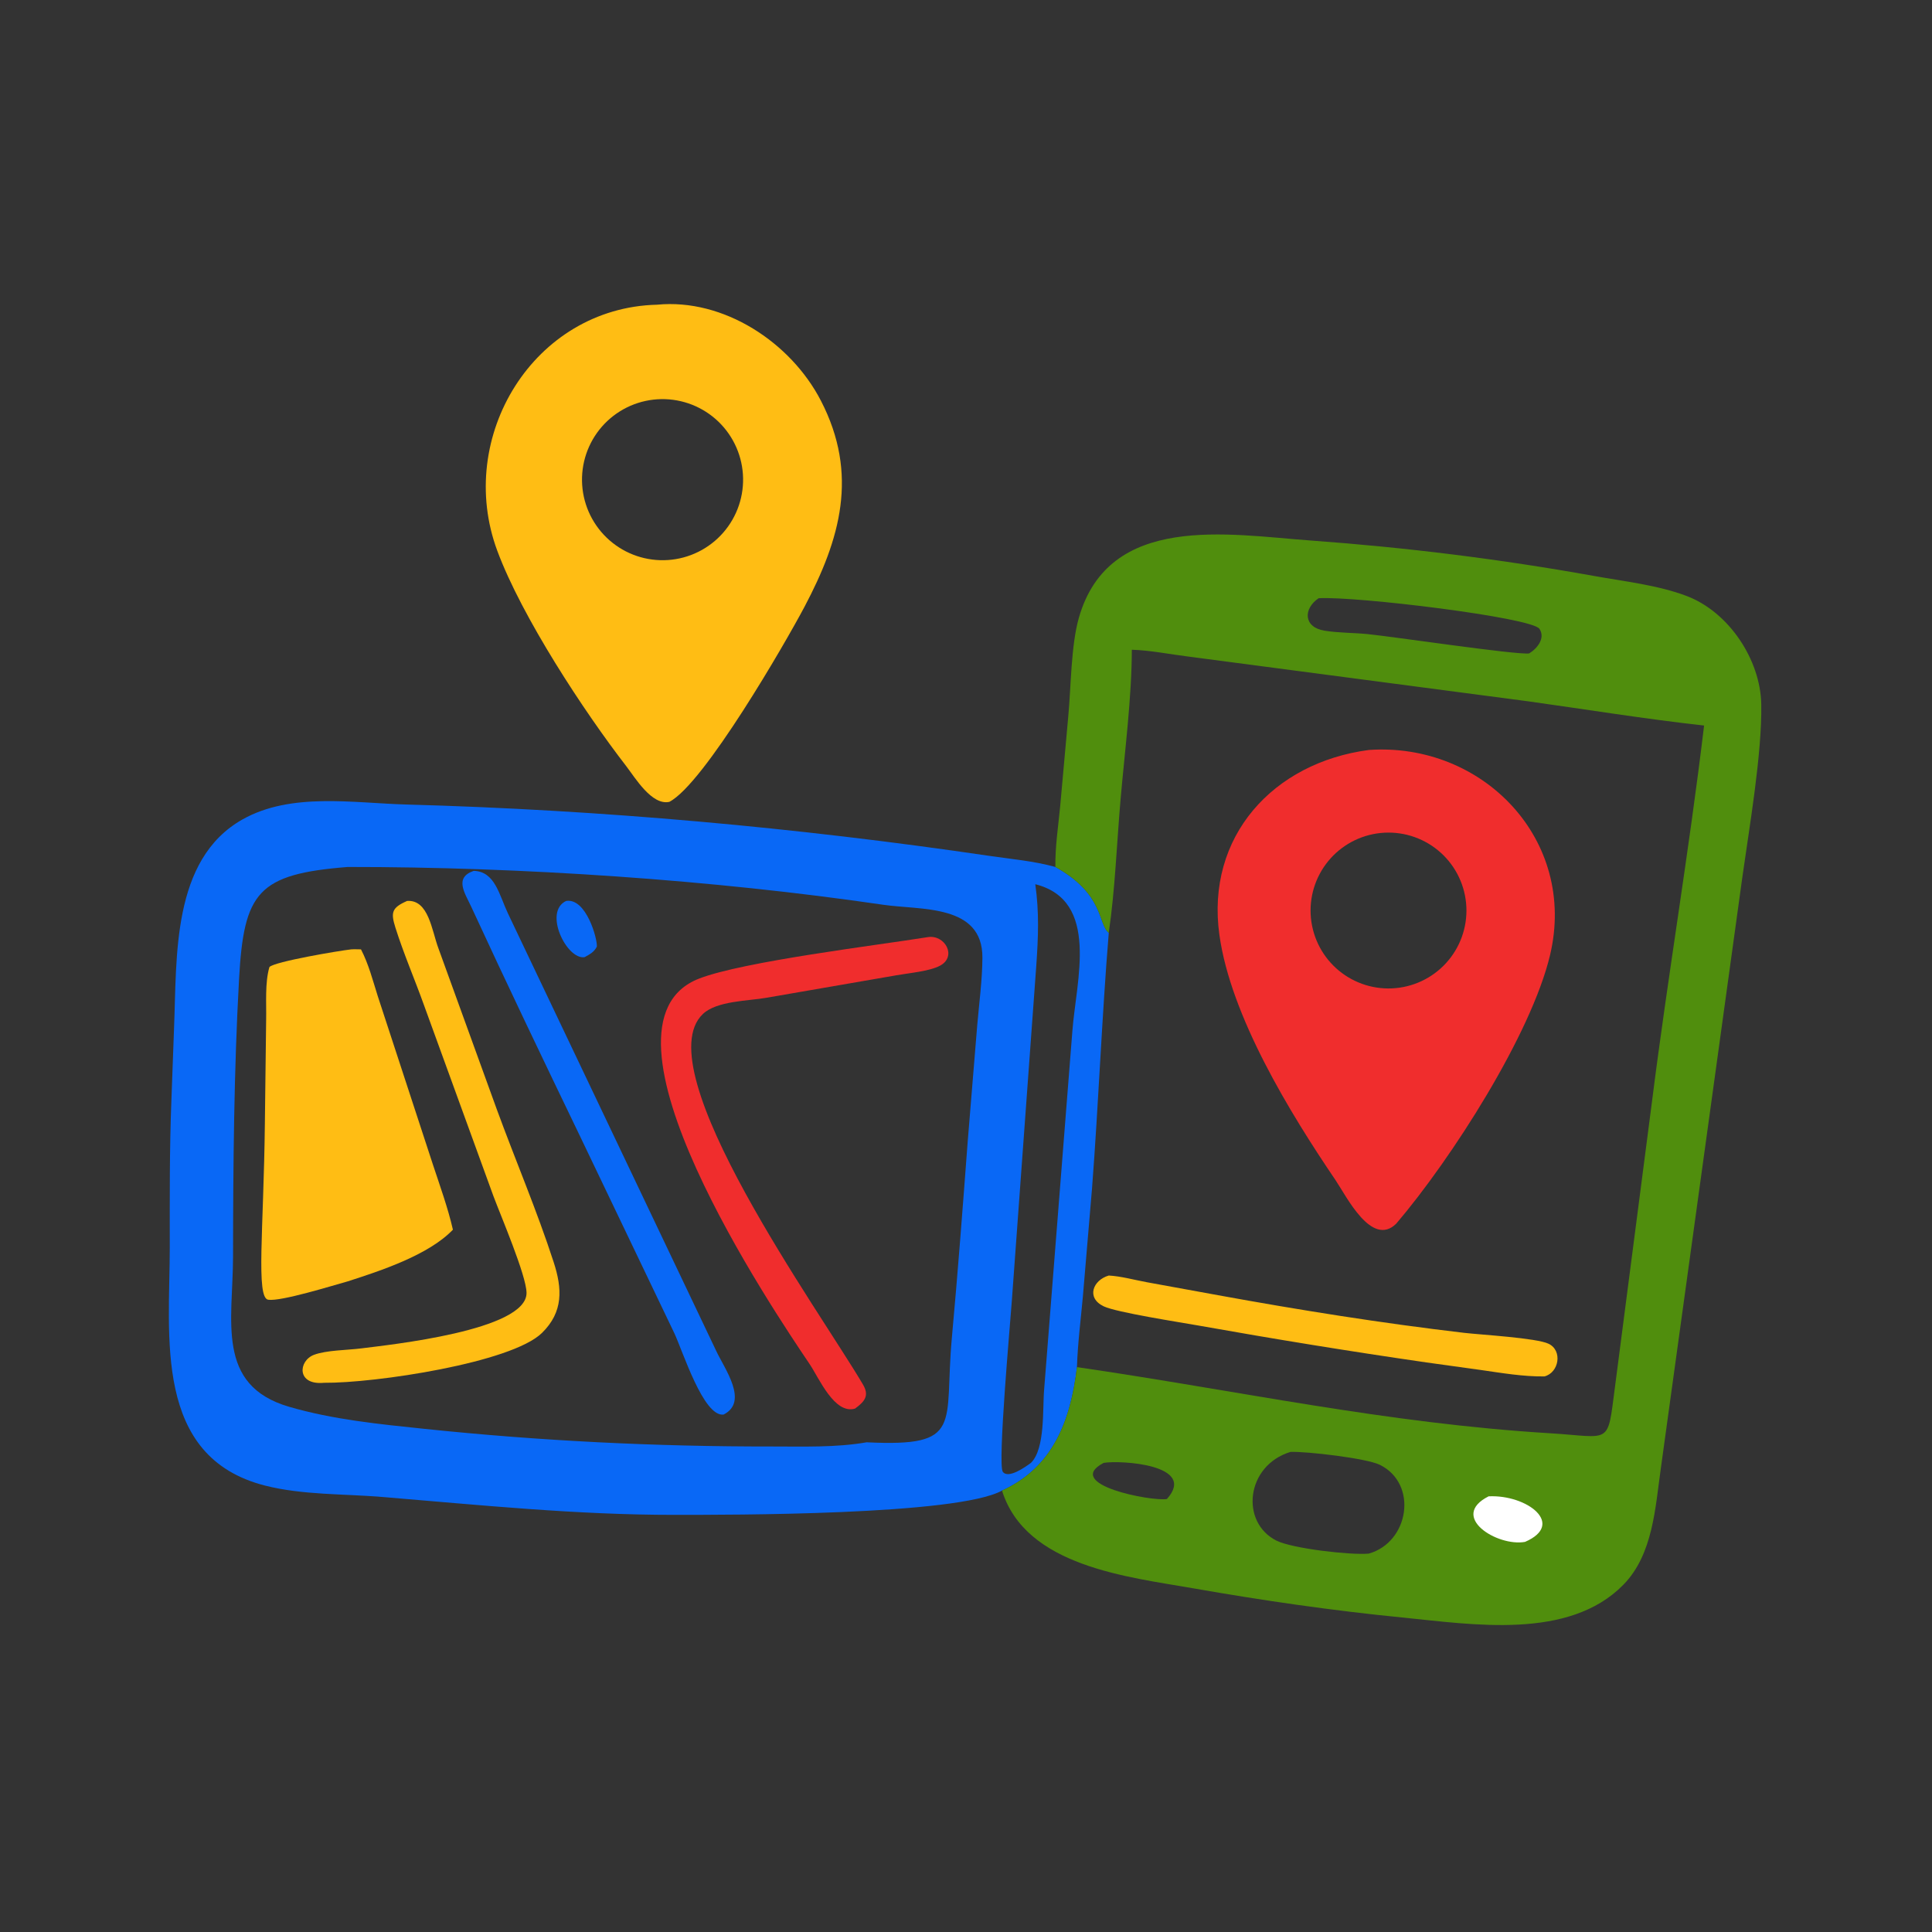 <?xml version="1.0" encoding="utf-8" ?>
<svg xmlns="http://www.w3.org/2000/svg" xmlns:xlink="http://www.w3.org/1999/xlink" width="1024" height="1024">
	<rect width="100%" height="100%" fill="#333333" stroke="none"/>
	<path fill="#0968F6" transform="scale(2 2)" d="M279.694 229.756C279.598 224.445 280.444 219.038 280.95 213.756L283.099 189.874C283.837 182.041 283.814 171.051 285.909 163.725C293.888 135.823 325.536 141.655 347.315 143.239C372.651 145.082 397.485 148.151 422.466 152.64C430.462 154.077 439.286 155.05 446.903 157.914C458.176 162.152 466.567 174.868 466.755 186.691C466.963 199.746 463.618 219.086 461.765 232.289L440.164 388.948C438.655 399.509 438.1 411.939 430.192 419.992C415.723 434.727 390.17 430.487 371.551 428.648C353.039 426.82 334.549 424.137 316.229 420.921C299.017 417.899 271.824 415.171 265.548 395.02C253.658 401.606 193.163 401.443 178.777 401.454C152.772 401.474 127.151 398.849 101.253 396.706C91.078 395.864 80.159 396.221 70.24 393.696C40.502 386.129 44.993 353.962 44.991 330.649C44.99 317.504 44.908 304.45 45.431 291.32L46.129 272.318C46.893 253.706 45.433 227.795 64.253 217.164C77.108 209.903 93.671 212.821 107.702 213.205C159.302 214.615 210.975 219.274 262.05 226.794C268.011 227.672 273.852 228.151 279.694 229.756ZM285.405 362.3C283.711 376.534 279.063 388.835 265.548 395.02C271.824 415.171 299.017 417.899 316.229 420.921C334.549 424.137 353.039 426.82 371.551 428.648C390.17 430.487 415.723 434.727 430.192 419.992C438.1 411.939 438.655 399.509 440.164 388.948L461.765 232.289C463.618 219.086 466.963 199.746 466.755 186.691C466.567 174.868 458.176 162.152 446.903 157.914C439.286 155.05 430.462 154.077 422.466 152.64C397.485 148.151 372.651 145.082 347.315 143.239C325.536 141.655 293.888 135.823 285.909 163.725C283.814 171.051 283.837 182.041 283.099 189.874L280.95 213.756C280.444 219.038 279.598 224.445 279.694 229.756C292.707 237.008 290.919 244.88 293.835 247.211C291.991 269.723 291.133 292.32 289.406 314.842L286.96 343.765C286.398 349.864 285.594 356.19 285.405 362.3ZM229.686 382.223C255.595 383.475 250.128 377.687 252.251 354.544C253.846 337.16 255.153 319.771 256.463 302.365L258.98 271.661C259.489 265.779 260.316 259.686 260.348 253.789C260.425 239.528 244.009 241.231 234.025 239.768C188.835 233.146 137.923 229.723 92.152 229.756C68.314 231.647 64.626 236.397 63.351 259.47C62.002 283.87 61.787 308.49 61.762 332.917C61.745 349.946 57.077 367.111 76.611 372.81C88.304 376.221 100.564 377.419 112.627 378.676C143.178 381.861 173.742 383.371 204.442 383.336C212.822 383.327 221.393 383.657 229.686 382.223ZM273.204 387.679C277.056 383.908 276.239 373.297 276.72 368.076L284.189 273.252C285.177 259.935 291.558 238.656 274.36 234.328C275.424 241.753 275.145 248.387 274.632 255.827L268.132 344.929C267.746 350.475 264.335 388.121 265.754 390.038C267.202 391.994 271.702 388.787 273.204 387.679Z"/>
	<path fill="#F02D2D" transform="scale(2 2)" d="M362.745 198.751C392.95 196.645 418.055 222.556 410.775 253.125C405.783 274.085 384.759 306.989 370.005 324.297C363.499 330.647 356.817 317.009 353.942 312.771C341.785 294.854 326.171 269.315 323.159 247.804C319.498 221.66 337.421 202.099 362.745 198.751ZM370.875 261.746Q371.378 261.674 371.878 261.578Q372.377 261.482 372.871 261.361Q373.365 261.24 373.852 261.096Q374.339 260.951 374.819 260.782Q375.299 260.613 375.769 260.421Q376.24 260.229 376.701 260.014Q377.162 259.799 377.611 259.562Q378.061 259.324 378.498 259.065Q378.936 258.806 379.36 258.525Q379.784 258.245 380.194 257.944Q380.603 257.643 380.998 257.322Q381.392 257.001 381.771 256.661Q382.149 256.322 382.51 255.964Q382.871 255.606 383.214 255.23Q383.557 254.855 383.881 254.463Q384.205 254.071 384.509 253.664Q384.814 253.257 385.098 252.835Q385.382 252.414 385.645 251.978Q385.908 251.543 386.149 251.096Q386.39 250.648 386.609 250.189Q386.828 249.73 387.024 249.261Q387.22 248.792 387.393 248.314Q387.565 247.836 387.714 247.349Q387.863 246.863 387.988 246.37Q388.113 245.878 388.213 245.379Q388.314 244.881 388.39 244.378Q388.466 243.875 388.517 243.369Q388.568 242.863 388.594 242.356Q388.62 241.848 388.621 241.339Q388.622 240.831 388.598 240.323Q388.574 239.815 388.525 239.309Q388.476 238.803 388.402 238.3Q388.328 237.797 388.23 237.298Q388.131 236.799 388.008 236.306Q387.885 235.813 387.738 235.326Q387.591 234.839 387.421 234.36Q387.25 233.881 387.056 233.411Q386.861 232.941 386.644 232.482Q386.427 232.022 386.188 231.573Q385.948 231.125 385.687 230.688Q385.426 230.252 385.144 229.829Q384.861 229.407 384.559 228.998Q384.256 228.59 383.933 228.197Q383.611 227.804 383.269 227.427Q382.928 227.05 382.568 226.691Q382.208 226.331 381.832 225.99Q381.455 225.649 381.062 225.326Q380.668 225.004 380.26 224.701Q379.851 224.399 379.428 224.117Q379.005 223.834 378.569 223.573Q378.132 223.312 377.684 223.073Q377.235 222.834 376.775 222.617Q376.315 222.4 375.845 222.206Q375.375 222.012 374.896 221.842Q374.417 221.671 373.931 221.524Q373.444 221.378 372.95 221.255Q372.457 221.132 371.958 221.034Q371.459 220.936 370.956 220.862Q370.453 220.789 369.947 220.74Q369.441 220.691 368.933 220.667Q368.425 220.644 367.916 220.645Q367.408 220.646 366.9 220.672Q366.392 220.699 365.887 220.75Q365.381 220.801 364.878 220.877Q364.378 220.953 363.883 221.053Q363.387 221.153 362.897 221.277Q362.407 221.401 361.923 221.549Q361.44 221.697 360.964 221.868Q360.488 222.04 360.022 222.234Q359.555 222.429 359.098 222.646Q358.642 222.863 358.196 223.102Q357.751 223.341 357.318 223.602Q356.885 223.863 356.465 224.144Q356.045 224.426 355.639 224.727Q355.233 225.029 354.843 225.35Q354.453 225.672 354.078 226.012Q353.704 226.352 353.347 226.71Q352.99 227.068 352.651 227.442Q352.312 227.817 351.991 228.208Q351.671 228.6 351.37 229.006Q351.069 229.412 350.788 229.833Q350.508 230.253 350.248 230.687Q349.988 231.121 349.75 231.567Q349.512 232.013 349.295 232.47Q349.079 232.927 348.886 233.394Q348.692 233.861 348.522 234.337Q348.352 234.813 348.205 235.297Q348.058 235.78 347.935 236.271Q347.811 236.761 347.713 237.257Q347.614 237.753 347.539 238.253Q347.464 238.753 347.414 239.256Q347.365 239.759 347.339 240.264Q347.314 240.769 347.313 241.275Q347.313 241.78 347.337 242.285Q347.361 242.79 347.41 243.294Q347.459 243.797 347.532 244.297Q347.605 244.797 347.703 245.293Q347.801 245.789 347.923 246.28Q348.045 246.771 348.191 247.255Q348.337 247.739 348.506 248.215Q348.675 248.692 348.868 249.159Q349.06 249.627 349.275 250.084Q349.49 250.542 349.728 250.988Q349.965 251.435 350.223 251.869Q350.482 252.303 350.762 252.725Q351.042 253.146 351.342 253.553Q351.642 253.96 351.961 254.352Q352.281 254.743 352.619 255.119Q352.957 255.495 353.314 255.853Q353.67 256.212 354.043 256.553Q354.417 256.894 354.806 257.216Q355.196 257.538 355.601 257.841Q356.006 258.143 356.425 258.426Q356.845 258.709 357.277 258.97Q357.71 259.232 358.155 259.472Q358.6 259.712 359.056 259.93Q359.512 260.149 359.978 260.344Q360.444 260.54 360.919 260.712Q361.395 260.885 361.878 261.034Q362.361 261.183 362.851 261.308Q363.341 261.433 363.836 261.534Q364.331 261.636 364.831 261.712Q365.331 261.789 365.834 261.841Q366.337 261.893 366.841 261.921Q367.346 261.949 367.852 261.951Q368.357 261.954 368.862 261.932Q369.368 261.91 369.871 261.864Q370.374 261.817 370.875 261.746Z"/>
	<path fill="#FFBD14" transform="scale(2 2)" d="M293.835 338.029C297.099 338.208 300.591 339.186 303.828 339.786L322.775 343.238C344.364 347.177 366.197 350.66 388.004 353.215C392.343 353.723 407.207 354.561 410.411 356.118C414.153 357.936 413.15 363.765 409.297 364.765C403.703 364.838 397.973 363.857 392.457 363.064L377.996 361.057C357.455 358.082 337.867 354.887 317.39 351.245C312.664 350.404 295.891 347.807 292.509 346.198C287.773 343.946 289.642 339.241 293.835 338.029Z"/>
	<path fill="#508E0D" transform="scale(2 2)" d="M279.694 229.756C279.598 224.445 280.444 219.038 280.95 213.756L283.099 189.874C283.837 182.041 283.814 171.051 285.909 163.725C293.888 135.823 325.536 141.655 347.315 143.239C372.651 145.082 397.485 148.151 422.466 152.64C430.462 154.077 439.286 155.05 446.903 157.914C458.176 162.152 466.567 174.868 466.755 186.691C466.963 199.746 463.618 219.086 461.765 232.289L440.164 388.948C438.655 399.509 438.1 411.939 430.192 419.992C415.723 434.727 390.17 430.487 371.551 428.648C353.039 426.82 334.549 424.137 316.229 420.921C299.017 417.899 271.824 415.171 265.548 395.02C279.063 388.835 283.711 376.534 285.405 362.3C328.025 368.504 367.165 377.172 410.801 379.83C427.124 380.825 425.925 383.235 427.966 367.69L437.772 292.101C441.976 258.773 447.625 225.624 451.601 192.274C435.973 190.547 420.365 187.999 404.787 185.83L314.999 174.006C310.019 173.399 304.96 172.343 299.946 172.187C299.932 184.754 298.076 199.062 296.976 211.691C295.95 223.464 295.536 235.514 293.835 247.211C290.919 244.88 292.707 237.008 279.694 229.756ZM362.745 411.721C373.459 408.69 375.843 393.255 365.705 388.206C362.156 386.439 346.085 384.593 341.986 384.772C330.137 388.403 328.638 403.437 338.258 408.275C342.461 410.388 357.95 412.169 362.745 411.721ZM405.242 173.161C407.334 171.909 409.619 169.136 407.97 166.648C405.973 163.635 359.464 157.97 349.448 158.535C345.346 161.315 345.4 166.229 351.003 167.135C354.68 167.729 358.564 167.672 362.283 168.027C368.647 168.635 402.118 173.639 405.242 173.161ZM309.241 397.255C317.43 388.123 296.901 386.925 292.479 387.679C281.581 393.41 305.203 397.938 309.241 397.255Z"/>
	<path fill="white" transform="scale(2 2)" d="M394.499 396.542C404.684 396.045 414.956 403.934 404.149 408.616C396.775 409.944 383.885 401.905 394.499 396.542Z"/>
	<path fill="#FFBD14" transform="scale(2 2)" d="M93.072 251.593C93.92 251.531 94.815 251.591 95.668 251.593C97.698 255.522 98.8 259.84 100.129 264.038L114.76 308.725C116.617 314.347 118.708 320.115 120.028 325.882C113.559 332.608 100.982 336.726 92.152 339.576C88.14 340.68 74.484 344.943 71.085 344.443C67.788 343.959 69.872 325.946 70.195 297.696L70.531 270.255C70.626 265.835 70.175 260.498 71.397 256.282C72.727 254.824 90.02 251.929 93.072 251.593Z"/>
	<path fill="#F02D2D" transform="scale(2 2)" d="M245.934 248.34C250.444 247.67 253.652 253.468 249.146 255.9C246.324 257.423 240.78 257.877 237.594 258.454L203.145 264.415C198.402 265.271 189.964 265.201 186.265 268.727C170.9 283.372 217.325 347.548 228.703 366.924C230.419 369.845 229.198 371.386 226.6 373.287C221.154 374.94 217.009 365.134 214.586 361.537C205.175 347.57 153.752 271.596 185.252 259.344C196.977 254.783 232.632 250.486 245.934 248.34Z"/>
	<path fill="#FFBD14" transform="scale(2 2)" d="M107.886 238.758C113.585 238.36 114.416 246.56 116.162 251.247L131.618 293.884C136.564 307.415 142.289 320.799 146.729 334.485C149.003 341.492 149.341 347.653 143.617 353.252C135.538 361.156 99.366 366.581 85.853 366.454C78.53 367.149 79.052 360.622 83.205 359.044C86.476 357.802 92.097 357.807 95.746 357.337C102.999 356.401 139.708 352.635 139.538 342.581C139.46 337.955 132.715 322.209 130.757 316.961L112.343 266.322C109.893 259.482 106.968 252.745 104.786 245.819C103.515 241.782 103.819 240.555 107.886 238.758Z"/>
	<path fill="#0968F6" transform="scale(2 2)" d="M125.539 230.788C131.201 230.932 132.279 237.158 134.634 242.113L189.802 358.001C191.99 362.707 198.506 371.463 191.755 374.875C186.432 375.56 180.935 358.055 178.706 353.316L153.722 301.126C143.997 280.934 134.307 260.737 124.923 240.386C123.228 236.709 120.258 232.607 125.539 230.788Z"/>
	<path fill="#0968F6" transform="scale(2 2)" d="M150.036 238.758C155.373 237.92 158.37 248.907 158.167 250.868C157.443 252.318 156.289 252.902 154.932 253.658C150.22 254.445 143.898 241.641 150.036 238.758Z"/>
	<path fill="#FFBD14" transform="scale(2 2)" d="M174.105 80.75C191.829 79.027 209.572 90.769 217.533 106.161C227.662 125.743 222.648 142.929 213.211 160.787C208.205 170.26 186.553 207.783 177.378 212.5C172.728 213.524 168.301 206.07 165.934 203.008C154.798 188.599 138.305 163.508 131.79 145.973C120.58 115.801 141.449 81.561 174.105 80.75ZM179.11 148.168Q179.627 148.081 180.138 147.97Q180.65 147.858 181.156 147.721Q181.661 147.584 182.159 147.423Q182.658 147.262 183.147 147.076Q183.637 146.89 184.117 146.681Q184.597 146.471 185.066 146.239Q185.536 146.006 185.993 145.751Q186.45 145.495 186.894 145.217Q187.338 144.94 187.768 144.641Q188.198 144.342 188.613 144.022Q189.028 143.702 189.427 143.363Q189.825 143.023 190.207 142.664Q190.588 142.305 190.952 141.928Q191.315 141.551 191.66 141.157Q192.004 140.762 192.329 140.351Q192.654 139.94 192.958 139.514Q193.262 139.088 193.545 138.647Q193.828 138.206 194.089 137.752Q194.35 137.298 194.588 136.831Q194.827 136.365 195.042 135.888Q195.257 135.41 195.449 134.923Q195.64 134.435 195.808 133.939Q195.975 133.443 196.118 132.939Q196.261 132.435 196.379 131.925Q196.497 131.414 196.59 130.899Q196.683 130.383 196.75 129.864Q196.818 129.345 196.859 128.823Q196.901 128.301 196.918 127.777Q196.934 127.254 196.924 126.73Q196.915 126.206 196.88 125.684Q196.845 125.161 196.784 124.641Q196.723 124.121 196.637 123.604Q196.551 123.087 196.439 122.576Q196.328 122.064 196.192 121.558Q196.055 121.052 195.894 120.554Q195.733 120.056 195.548 119.566Q195.363 119.076 195.154 118.596Q194.945 118.115 194.712 117.646Q194.48 117.177 194.225 116.719Q193.97 116.262 193.693 115.817Q193.416 115.373 193.117 114.943Q192.818 114.512 192.499 114.097Q192.179 113.682 191.84 113.283Q191.501 112.884 191.142 112.503Q190.784 112.121 190.407 111.757Q190.03 111.393 189.636 111.048Q189.241 110.704 188.831 110.379Q188.42 110.053 187.994 109.749Q187.568 109.444 187.127 109.161Q186.687 108.878 186.233 108.616Q185.779 108.355 185.313 108.116Q184.847 107.878 184.369 107.662Q183.892 107.446 183.405 107.254Q182.918 107.062 182.421 106.895Q181.925 106.727 181.421 106.583Q180.918 106.44 180.408 106.322Q179.897 106.203 179.382 106.11Q178.867 106.017 178.347 105.949Q177.828 105.881 177.306 105.839Q176.784 105.796 176.26 105.78Q175.737 105.763 175.213 105.772Q174.689 105.781 174.167 105.816Q173.644 105.851 173.124 105.911Q172.604 105.971 172.087 106.057Q171.57 106.143 171.057 106.254Q170.545 106.365 170.039 106.501Q169.532 106.637 169.033 106.798Q168.534 106.959 168.044 107.144Q167.553 107.329 167.072 107.538Q166.592 107.747 166.122 107.98Q165.652 108.212 165.194 108.467Q164.736 108.722 164.291 109Q163.846 109.277 163.415 109.576Q162.984 109.875 162.568 110.194Q162.153 110.514 161.753 110.853Q161.354 111.193 160.972 111.552Q160.59 111.911 160.225 112.288Q159.861 112.665 159.516 113.06Q159.171 113.454 158.845 113.865Q158.52 114.276 158.215 114.703Q157.91 115.129 157.627 115.57Q157.343 116.011 157.081 116.466Q156.82 116.92 156.581 117.387Q156.342 117.854 156.126 118.331Q155.91 118.809 155.718 119.297Q155.526 119.785 155.359 120.282Q155.191 120.778 155.047 121.283Q154.904 121.787 154.786 122.298Q154.668 122.809 154.574 123.325Q154.481 123.841 154.414 124.36Q154.346 124.88 154.304 125.403Q154.262 125.926 154.246 126.45Q154.229 126.974 154.239 127.498Q154.248 128.022 154.283 128.545Q154.318 129.068 154.379 129.589Q154.44 130.11 154.526 130.627Q154.612 131.144 154.724 131.656Q154.835 132.169 154.972 132.675Q155.108 133.181 155.27 133.68Q155.431 134.179 155.616 134.669Q155.802 135.16 156.011 135.64Q156.221 136.121 156.453 136.591Q156.686 137.061 156.942 137.518Q157.197 137.976 157.475 138.421Q157.753 138.866 158.052 139.296Q158.351 139.727 158.671 140.142Q158.991 140.557 159.331 140.957Q159.671 141.356 160.03 141.738Q160.389 142.12 160.766 142.483Q161.144 142.847 161.539 143.192Q161.934 143.537 162.345 143.862Q162.756 144.187 163.183 144.492Q163.61 144.796 164.051 145.08Q164.492 145.363 164.947 145.624Q165.401 145.885 165.868 146.124Q166.335 146.362 166.813 146.578Q167.291 146.793 167.779 146.985Q168.267 147.176 168.764 147.344Q169.261 147.511 169.765 147.654Q170.27 147.797 170.781 147.915Q171.292 148.033 171.808 148.125Q172.324 148.218 172.844 148.285Q173.364 148.353 173.886 148.394Q174.409 148.436 174.933 148.452Q175.457 148.468 175.981 148.458Q176.505 148.448 177.028 148.413Q177.551 148.377 178.072 148.316Q178.593 148.255 179.11 148.168Z"/>
</svg>
